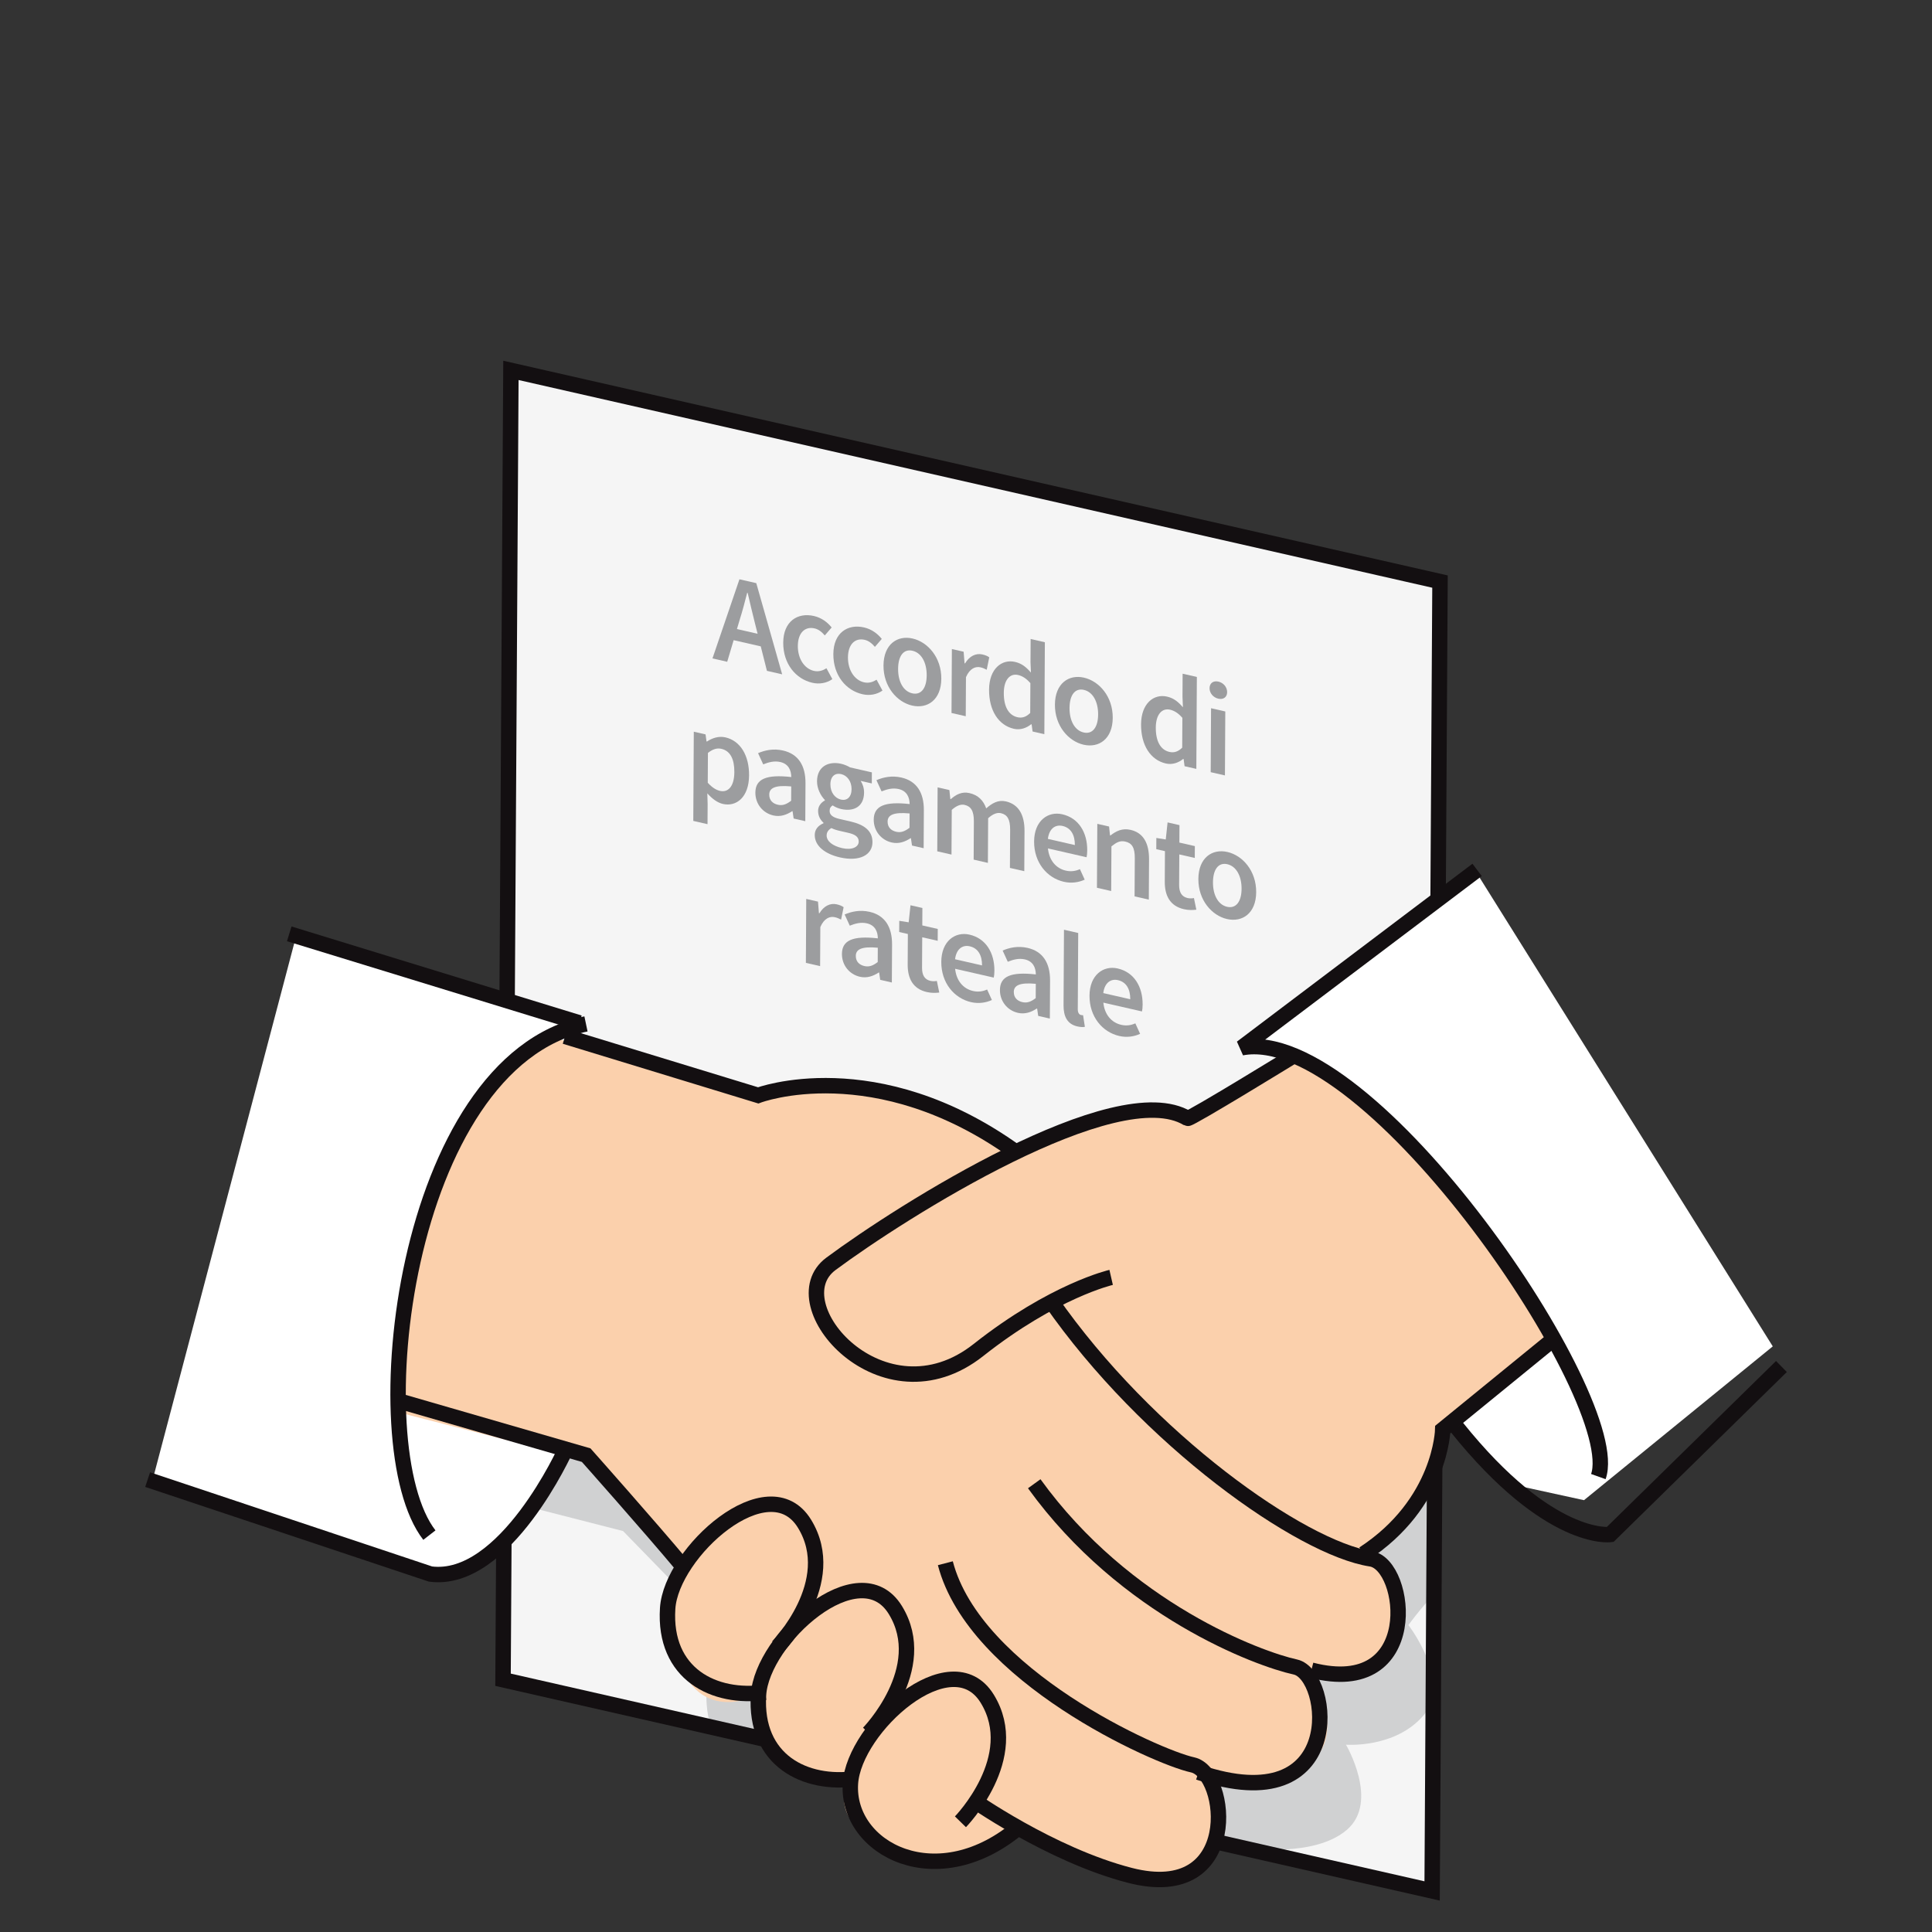 <?xml version="1.0" encoding="UTF-8" standalone="no"?>
<!DOCTYPE svg PUBLIC "-//W3C//DTD SVG 1.1//EN" "http://www.w3.org/Graphics/SVG/1.1/DTD/svg11.dtd">
<svg width="200px" height="200px" viewBox="0 0 327 327" version="1.1" xmlns="http://www.w3.org/2000/svg" xmlns:xlink="http://www.w3.org/1999/xlink" xml:space="preserve" xmlns:serif="http://www.serif.com/" style="fill-rule:evenodd;clip-rule:evenodd;stroke-miterlimit:3.864;">
    <rect x="0" y="0" width="327" height="327" fill="#333333" stroke="none"/>
    <rect id="ArtBoard1" x="0" y="0" width="326.28" height="326.28" style="fill:none;"/>
    <g>
        <path d="M243.728,98.434L86.475,62.689L85.14,284.306L242.393,320.052L243.728,98.434Z" style="fill:rgb(245,245,245);"/>
        <clipPath id="_clip1">
            <path d="M243.728,98.434L86.475,62.689L85.14,284.306L242.393,320.052L243.728,98.434Z"/>
        </clipPath>
        <g clip-path="url(#_clip1)">
            <path d="M96.323,184.872L134.647,197.537C134.647,197.537 151.066,194.215 161.76,198.273C172.454,202.331 178.304,206.169 178.304,206.169C178.304,206.169 190.771,199.558 198.022,199.335C205.273,199.113 208.86,201.087 208.86,201.087L224.646,190.415C224.646,190.415 244.649,203.813 250.208,212.373C255.767,220.934 265.649,239.878 265.649,239.878L250.976,252.938C250.976,252.938 247.015,266.123 244.346,268.316C241.676,270.51 238.38,275.05 238.38,275.05C238.38,275.05 245.793,284.625 240.974,290.297C236.155,295.968 227.811,295.297 227.811,295.297C227.811,295.297 233.501,304.936 227.98,309.692C222.459,314.449 211.235,312.782 211.235,312.782C211.235,312.782 214.281,327.004 207.513,328.978C200.745,330.952 185.767,324.989 185.767,324.989L178.589,321.398C178.589,321.398 169.042,329.16 157.144,324.901C145.247,320.643 149.217,313.195 149.217,313.195C149.217,313.195 143.314,315.993 137.984,309.711C132.654,303.429 135.145,298.102 135.145,298.102C135.145,298.102 126.353,303.676 121.578,295.235C116.802,286.794 121.991,276.124 121.991,276.124L105.46,259.139L72.34,250.657C72.34,250.657 71.004,231.252 78.618,213.304C86.232,195.356 96.323,184.872 96.323,184.872Z" style="fill:rgb(208,209,210);"/>
        </g>
        <path d="M243.728,98.434L86.475,62.689L85.14,284.306L242.393,320.052L243.728,98.434Z" style="fill:none;stroke:rgb(19,15,17);stroke-width:2.61px;"/>
        <g transform="matrix(0.565,0.129,-0.003,0.529,-607.437,-1707.33)">
            <g transform="matrix(0.89,0,0,1,143.405,0)">
                <g transform="matrix(41.667,0,0,41.667,1305.45,3119.87)">
                    <path d="M0.192,-0.268L0.215,-0.348C0.236,-0.417 0.255,-0.491 0.273,-0.564L0.277,-0.564C0.296,-0.492 0.316,-0.417 0.336,-0.348L0.359,-0.268L0.192,-0.268ZM0.436,-0L0.559,-0L0.346,-0.654L0.21,-0.654L-0.004,-0L0.115,-0L0.166,-0.177L0.385,-0.177L0.436,-0Z" style="fill:rgb(156,157,159);fill-rule:nonzero;"/>
                </g>
                <g transform="matrix(41.667,0,0,41.667,1327.33,3119.87)">
                    <path d="M0.041,-0.245C0.041,-0.082 0.144,0.012 0.278,0.012C0.334,0.012 0.393,-0.01 0.439,-0.051L0.391,-0.124C0.364,-0.102 0.33,-0.082 0.29,-0.082C0.213,-0.082 0.159,-0.147 0.159,-0.245C0.159,-0.344 0.214,-0.409 0.293,-0.409C0.324,-0.409 0.35,-0.396 0.376,-0.373L0.431,-0.446C0.398,-0.478 0.35,-0.503 0.287,-0.503C0.156,-0.503 0.041,-0.409 0.041,-0.245Z" style="fill:rgb(156,157,159);fill-rule:nonzero;"/>
                </g>
                <g transform="matrix(41.667,0,0,41.667,1344.2,3119.87)">
                    <path d="M0.041,-0.245C0.041,-0.082 0.144,0.012 0.278,0.012C0.334,0.012 0.393,-0.01 0.439,-0.051L0.391,-0.124C0.364,-0.102 0.33,-0.082 0.29,-0.082C0.213,-0.082 0.159,-0.147 0.159,-0.245C0.159,-0.344 0.214,-0.409 0.293,-0.409C0.324,-0.409 0.35,-0.396 0.376,-0.373L0.431,-0.446C0.398,-0.478 0.35,-0.503 0.287,-0.503C0.156,-0.503 0.041,-0.409 0.041,-0.245Z" style="fill:rgb(156,157,159);fill-rule:nonzero;"/>
                </g>
                <g transform="matrix(41.667,0,0,41.667,1361.08,3119.87)">
                    <path d="M0.041,-0.245C0.041,-0.082 0.152,0.012 0.274,0.012C0.397,0.012 0.508,-0.082 0.508,-0.245C0.508,-0.409 0.397,-0.503 0.274,-0.503C0.152,-0.503 0.041,-0.409 0.041,-0.245ZM0.159,-0.245C0.159,-0.344 0.202,-0.409 0.274,-0.409C0.346,-0.409 0.39,-0.344 0.39,-0.245C0.39,-0.147 0.346,-0.082 0.274,-0.082C0.202,-0.082 0.159,-0.147 0.159,-0.245Z" style="fill:rgb(156,157,159);fill-rule:nonzero;"/>
                </g>
                <g transform="matrix(41.667,0,0,41.667,1382.7,3119.87)">
                    <path d="M0.073,-0L0.188,-0L0.188,-0.3C0.218,-0.374 0.265,-0.401 0.304,-0.401C0.325,-0.401 0.338,-0.398 0.355,-0.393L0.375,-0.493C0.36,-0.5 0.344,-0.503 0.319,-0.503C0.267,-0.503 0.215,-0.468 0.18,-0.404L0.176,-0.404L0.168,-0.491L0.073,-0.491L0.073,-0Z" style="fill:rgb(156,157,159);fill-rule:nonzero;"/>
                </g>
                <g transform="matrix(41.667,0,0,41.667,1396.53,3119.87)">
                    <path d="M0.043,-0.245C0.043,-0.083 0.122,0.012 0.245,0.012C0.298,0.012 0.348,-0.017 0.384,-0.053L0.388,-0.053L0.396,-0L0.491,-0L0.491,-0.706L0.376,-0.706L0.376,-0.528L0.38,-0.449C0.342,-0.482 0.307,-0.503 0.251,-0.503C0.144,-0.503 0.043,-0.405 0.043,-0.245ZM0.162,-0.246C0.162,-0.349 0.213,-0.408 0.276,-0.408C0.309,-0.408 0.342,-0.397 0.376,-0.367L0.376,-0.138C0.343,-0.1 0.311,-0.083 0.273,-0.083C0.202,-0.083 0.162,-0.14 0.162,-0.246Z" style="fill:rgb(156,157,159);fill-rule:nonzero;"/>
                </g>
                <g transform="matrix(41.667,0,0,41.667,1418.78,3119.87)">
                    <path d="M0.041,-0.245C0.041,-0.082 0.152,0.012 0.274,0.012C0.397,0.012 0.508,-0.082 0.508,-0.245C0.508,-0.409 0.397,-0.503 0.274,-0.503C0.152,-0.503 0.041,-0.409 0.041,-0.245ZM0.159,-0.245C0.159,-0.344 0.202,-0.409 0.274,-0.409C0.346,-0.409 0.39,-0.344 0.39,-0.245C0.39,-0.147 0.346,-0.082 0.274,-0.082C0.202,-0.082 0.159,-0.147 0.159,-0.245Z" style="fill:rgb(156,157,159);fill-rule:nonzero;"/>
                </g>
                <g transform="matrix(41.667,0,0,41.667,1447.69,3119.87)">
                    <path d="M0.043,-0.245C0.043,-0.083 0.122,0.012 0.245,0.012C0.298,0.012 0.348,-0.017 0.384,-0.053L0.388,-0.053L0.396,-0L0.491,-0L0.491,-0.706L0.376,-0.706L0.376,-0.528L0.38,-0.449C0.342,-0.482 0.307,-0.503 0.251,-0.503C0.144,-0.503 0.043,-0.405 0.043,-0.245ZM0.162,-0.246C0.162,-0.349 0.213,-0.408 0.276,-0.408C0.309,-0.408 0.342,-0.397 0.376,-0.367L0.376,-0.138C0.343,-0.1 0.311,-0.083 0.273,-0.083C0.202,-0.083 0.162,-0.14 0.162,-0.246Z" style="fill:rgb(156,157,159);fill-rule:nonzero;"/>
                </g>
                <g transform="matrix(41.667,0,0,41.667,1469.94,3119.87)">
                    <path d="M0.131,-0.577C0.172,-0.577 0.202,-0.604 0.202,-0.642C0.202,-0.681 0.172,-0.708 0.131,-0.708C0.09,-0.708 0.06,-0.681 0.06,-0.642C0.06,-0.604 0.09,-0.577 0.131,-0.577ZM0.073,-0L0.188,-0L0.188,-0.491L0.073,-0.491L0.073,-0Z" style="fill:rgb(156,157,159);fill-rule:nonzero;"/>
                </g>
            </g>
            <g transform="matrix(0.89,0,0,1,142.491,0)">
                <g transform="matrix(41.667,0,0,41.667,1297.13,3165.11)">
                    <path d="M0.185,-0.042C0.225,-0.008 0.268,0.012 0.311,0.012C0.42,0.012 0.521,-0.085 0.521,-0.253C0.521,-0.405 0.45,-0.503 0.328,-0.503C0.274,-0.503 0.221,-0.474 0.18,-0.439L0.176,-0.439L0.168,-0.491L0.073,-0.491L0.073,0.194L0.188,0.194L0.188,0.04L0.185,-0.042ZM0.188,-0.124L0.188,-0.353C0.226,-0.39 0.26,-0.408 0.296,-0.408C0.37,-0.408 0.402,-0.35 0.402,-0.252C0.402,-0.141 0.352,-0.083 0.287,-0.083C0.258,-0.083 0.224,-0.094 0.188,-0.124Z" style="fill:rgb(156,157,159);fill-rule:nonzero;"/>
                </g>
                <g transform="matrix(41.667,0,0,41.667,1318.82,3165.11)">
                    <path d="M0.052,-0.132C0.052,-0.046 0.112,0.012 0.198,0.012C0.256,0.012 0.306,-0.017 0.35,-0.054L0.353,-0.054L0.362,-0L0.456,-0L0.456,-0.291C0.456,-0.428 0.396,-0.503 0.273,-0.503C0.195,-0.503 0.126,-0.473 0.072,-0.439L0.114,-0.362C0.157,-0.388 0.203,-0.41 0.252,-0.41C0.318,-0.41 0.34,-0.366 0.341,-0.314C0.14,-0.292 0.052,-0.237 0.052,-0.132ZM0.164,-0.141C0.164,-0.19 0.208,-0.225 0.341,-0.242L0.341,-0.132C0.305,-0.098 0.274,-0.078 0.234,-0.078C0.193,-0.078 0.164,-0.097 0.164,-0.141Z" style="fill:rgb(156,157,159);fill-rule:nonzero;"/>
                </g>
                <g transform="matrix(41.667,0,0,41.667,1339.36,3165.11)">
                    <path d="M0.136,0.072C0.136,0.049 0.148,0.027 0.174,0.007C0.193,0.012 0.214,0.014 0.241,0.014L0.308,0.014C0.364,0.014 0.395,0.025 0.395,0.063C0.395,0.105 0.341,0.142 0.262,0.142C0.184,0.142 0.136,0.116 0.136,0.072ZM0.04,0.089C0.04,0.175 0.127,0.217 0.244,0.217C0.404,0.217 0.506,0.141 0.506,0.044C0.506,-0.041 0.444,-0.077 0.326,-0.077L0.239,-0.077C0.179,-0.077 0.159,-0.094 0.159,-0.122C0.159,-0.144 0.168,-0.156 0.183,-0.169C0.205,-0.16 0.229,-0.156 0.25,-0.156C0.354,-0.156 0.436,-0.214 0.436,-0.323C0.436,-0.357 0.424,-0.387 0.408,-0.406L0.498,-0.406L0.498,-0.491L0.322,-0.491C0.302,-0.498 0.277,-0.503 0.25,-0.503C0.147,-0.503 0.056,-0.44 0.056,-0.327C0.056,-0.269 0.087,-0.222 0.12,-0.197L0.12,-0.193C0.092,-0.173 0.066,-0.14 0.066,-0.102C0.066,-0.062 0.085,-0.036 0.11,-0.02L0.11,-0.016C0.065,0.012 0.04,0.048 0.04,0.089ZM0.25,-0.228C0.202,-0.228 0.164,-0.264 0.164,-0.327C0.164,-0.389 0.202,-0.424 0.25,-0.424C0.298,-0.424 0.335,-0.388 0.335,-0.327C0.335,-0.264 0.297,-0.228 0.25,-0.228Z" style="fill:rgb(156,157,159);fill-rule:nonzero;"/>
                </g>
                <g transform="matrix(41.667,0,0,41.667,1358.66,3165.11)">
                    <path d="M0.052,-0.132C0.052,-0.046 0.112,0.012 0.198,0.012C0.256,0.012 0.306,-0.017 0.35,-0.054L0.353,-0.054L0.362,-0L0.456,-0L0.456,-0.291C0.456,-0.428 0.396,-0.503 0.273,-0.503C0.195,-0.503 0.126,-0.473 0.072,-0.439L0.114,-0.362C0.157,-0.388 0.203,-0.41 0.252,-0.41C0.318,-0.41 0.34,-0.366 0.341,-0.314C0.14,-0.292 0.052,-0.237 0.052,-0.132ZM0.164,-0.141C0.164,-0.19 0.208,-0.225 0.341,-0.242L0.341,-0.132C0.305,-0.098 0.274,-0.078 0.234,-0.078C0.193,-0.078 0.164,-0.097 0.164,-0.141Z" style="fill:rgb(156,157,159);fill-rule:nonzero;"/>
                </g>
                <g transform="matrix(41.667,0,0,41.667,1379.2,3165.11)">
                    <path d="M0.073,-0L0.188,-0L0.188,-0.343C0.226,-0.384 0.261,-0.404 0.291,-0.404C0.343,-0.404 0.367,-0.374 0.367,-0.293L0.367,-0L0.482,-0L0.482,-0.343C0.52,-0.384 0.554,-0.404 0.585,-0.404C0.636,-0.404 0.66,-0.374 0.66,-0.293L0.66,-0L0.776,-0L0.776,-0.308C0.776,-0.432 0.728,-0.503 0.624,-0.503C0.562,-0.503 0.513,-0.465 0.466,-0.415C0.443,-0.47 0.402,-0.503 0.33,-0.503C0.269,-0.503 0.221,-0.468 0.18,-0.424L0.176,-0.424L0.168,-0.491L0.073,-0.491L0.073,-0Z" style="fill:rgb(156,157,159);fill-rule:nonzero;"/>
                </g>
                <g transform="matrix(41.667,0,0,41.667,1413.07,3165.11)">
                    <path d="M0.041,-0.245C0.041,-0.083 0.147,0.012 0.283,0.012C0.345,0.012 0.404,-0.01 0.451,-0.041L0.412,-0.113C0.376,-0.09 0.34,-0.077 0.298,-0.077C0.219,-0.077 0.163,-0.127 0.153,-0.216L0.465,-0.216C0.468,-0.228 0.47,-0.248 0.47,-0.27C0.47,-0.407 0.4,-0.503 0.267,-0.503C0.152,-0.503 0.041,-0.405 0.041,-0.245ZM0.152,-0.289C0.162,-0.371 0.212,-0.414 0.27,-0.414C0.337,-0.414 0.37,-0.367 0.37,-0.289L0.152,-0.289Z" style="fill:rgb(156,157,159);fill-rule:nonzero;"/>
                </g>
                <g transform="matrix(41.667,0,0,41.667,1432.95,3165.11)">
                    <path d="M0.073,-0L0.188,-0L0.188,-0.343C0.229,-0.383 0.257,-0.404 0.3,-0.404C0.354,-0.404 0.377,-0.374 0.377,-0.293L0.377,-0L0.492,-0L0.492,-0.308C0.492,-0.432 0.446,-0.503 0.341,-0.503C0.274,-0.503 0.224,-0.468 0.18,-0.425L0.176,-0.425L0.168,-0.491L0.073,-0.491L0.073,-0Z" style="fill:rgb(156,157,159);fill-rule:nonzero;"/>
                </g>
                <g transform="matrix(41.667,0,0,41.667,1455.03,3165.11)">
                    <path d="M0.09,-0.166C0.09,-0.06 0.132,0.012 0.246,0.012C0.285,0.012 0.319,0.003 0.346,-0.006L0.326,-0.091C0.312,-0.085 0.292,-0.08 0.275,-0.08C0.228,-0.08 0.206,-0.108 0.206,-0.166L0.206,-0.4L0.331,-0.4L0.331,-0.491L0.206,-0.491L0.206,-0.625L0.11,-0.625L0.096,-0.491L0.02,-0.486L0.02,-0.4L0.09,-0.4L0.09,-0.166Z" style="fill:rgb(156,157,159);fill-rule:nonzero;"/>
                </g>
                <g transform="matrix(41.667,0,0,41.667,1468.36,3165.11)">
                    <path d="M0.041,-0.245C0.041,-0.082 0.152,0.012 0.274,0.012C0.397,0.012 0.508,-0.082 0.508,-0.245C0.508,-0.409 0.397,-0.503 0.274,-0.503C0.152,-0.503 0.041,-0.409 0.041,-0.245ZM0.159,-0.245C0.159,-0.344 0.202,-0.409 0.274,-0.409C0.346,-0.409 0.39,-0.344 0.39,-0.245C0.39,-0.147 0.346,-0.082 0.274,-0.082C0.202,-0.082 0.159,-0.147 0.159,-0.245Z" style="fill:rgb(156,157,159);fill-rule:nonzero;"/>
                </g>
            </g>
            <g transform="matrix(0.89,0,0,1,146.218,0)">
                <g transform="matrix(41.667,0,0,41.667,1331.06,3210.34)">
                    <path d="M0.073,-0L0.188,-0L0.188,-0.3C0.218,-0.374 0.265,-0.401 0.304,-0.401C0.325,-0.401 0.338,-0.398 0.355,-0.393L0.375,-0.493C0.36,-0.5 0.344,-0.503 0.319,-0.503C0.267,-0.503 0.215,-0.468 0.18,-0.404L0.176,-0.404L0.168,-0.491L0.073,-0.491L0.073,-0Z" style="fill:rgb(156,157,159);fill-rule:nonzero;"/>
                </g>
                <g transform="matrix(41.667,0,0,41.667,1344.04,3210.34)">
                    <path d="M0.052,-0.132C0.052,-0.046 0.112,0.012 0.198,0.012C0.256,0.012 0.306,-0.017 0.35,-0.054L0.353,-0.054L0.362,-0L0.456,-0L0.456,-0.291C0.456,-0.428 0.396,-0.503 0.273,-0.503C0.195,-0.503 0.126,-0.473 0.072,-0.439L0.114,-0.362C0.157,-0.388 0.203,-0.41 0.252,-0.41C0.318,-0.41 0.34,-0.366 0.341,-0.314C0.14,-0.292 0.052,-0.237 0.052,-0.132ZM0.164,-0.141C0.164,-0.19 0.208,-0.225 0.341,-0.242L0.341,-0.132C0.305,-0.098 0.274,-0.078 0.234,-0.078C0.193,-0.078 0.164,-0.097 0.164,-0.141Z" style="fill:rgb(156,157,159);fill-rule:nonzero;"/>
                </g>
                <g transform="matrix(41.667,0,0,41.667,1364.58,3210.34)">
                    <path d="M0.09,-0.166C0.09,-0.06 0.132,0.012 0.246,0.012C0.285,0.012 0.319,0.003 0.346,-0.006L0.326,-0.091C0.312,-0.085 0.292,-0.08 0.275,-0.08C0.228,-0.08 0.206,-0.108 0.206,-0.166L0.206,-0.4L0.331,-0.4L0.331,-0.491L0.206,-0.491L0.206,-0.625L0.11,-0.625L0.096,-0.491L0.02,-0.486L0.02,-0.4L0.09,-0.4L0.09,-0.166Z" style="fill:rgb(156,157,159);fill-rule:nonzero;"/>
                </g>
                <g transform="matrix(41.667,0,0,41.667,1377.91,3210.34)">
                    <path d="M0.041,-0.245C0.041,-0.083 0.147,0.012 0.283,0.012C0.345,0.012 0.404,-0.01 0.451,-0.041L0.412,-0.113C0.376,-0.09 0.34,-0.077 0.298,-0.077C0.219,-0.077 0.163,-0.127 0.153,-0.216L0.465,-0.216C0.468,-0.228 0.47,-0.248 0.47,-0.27C0.47,-0.407 0.4,-0.503 0.267,-0.503C0.152,-0.503 0.041,-0.405 0.041,-0.245ZM0.152,-0.289C0.162,-0.371 0.212,-0.414 0.27,-0.414C0.337,-0.414 0.37,-0.367 0.37,-0.289L0.152,-0.289Z" style="fill:rgb(156,157,159);fill-rule:nonzero;"/>
                </g>
                <g transform="matrix(41.667,0,0,41.667,1397.22,3210.34)">
                    <path d="M0.052,-0.132C0.052,-0.046 0.112,0.012 0.198,0.012C0.256,0.012 0.306,-0.017 0.35,-0.054L0.353,-0.054L0.362,-0L0.456,-0L0.456,-0.291C0.456,-0.428 0.396,-0.503 0.273,-0.503C0.195,-0.503 0.126,-0.473 0.072,-0.439L0.114,-0.362C0.157,-0.388 0.203,-0.41 0.252,-0.41C0.318,-0.41 0.34,-0.366 0.341,-0.314C0.14,-0.292 0.052,-0.237 0.052,-0.132ZM0.164,-0.141C0.164,-0.19 0.208,-0.225 0.341,-0.242L0.341,-0.132C0.305,-0.098 0.274,-0.078 0.234,-0.078C0.193,-0.078 0.164,-0.097 0.164,-0.141Z" style="fill:rgb(156,157,159);fill-rule:nonzero;"/>
                </g>
                <g transform="matrix(41.667,0,0,41.667,1417.76,3210.34)">
                    <path d="M0.073,-0.126C0.073,-0.041 0.103,0.012 0.185,0.012C0.212,0.012 0.232,0.008 0.246,0.002L0.231,-0.084C0.222,-0.082 0.218,-0.082 0.213,-0.082C0.201,-0.082 0.188,-0.092 0.188,-0.12L0.188,-0.706L0.073,-0.706L0.073,-0.126Z" style="fill:rgb(156,157,159);fill-rule:nonzero;"/>
                </g>
                <g transform="matrix(41.667,0,0,41.667,1427.8,3210.34)">
                    <path d="M0.041,-0.245C0.041,-0.083 0.147,0.012 0.283,0.012C0.345,0.012 0.404,-0.01 0.451,-0.041L0.412,-0.113C0.376,-0.09 0.34,-0.077 0.298,-0.077C0.219,-0.077 0.163,-0.127 0.153,-0.216L0.465,-0.216C0.468,-0.228 0.47,-0.248 0.47,-0.27C0.47,-0.407 0.4,-0.503 0.267,-0.503C0.152,-0.503 0.041,-0.405 0.041,-0.245ZM0.152,-0.289C0.162,-0.371 0.212,-0.414 0.27,-0.414C0.337,-0.414 0.37,-0.367 0.37,-0.289L0.152,-0.289Z" style="fill:rgb(156,157,159);fill-rule:nonzero;"/>
                </g>
            </g>
        </g>
        <path d="M300.05,227.88L250.197,148.164L211.201,176.481C211.201,176.481 233.557,184.377 243.89,199.423C254.224,214.47 245.866,240.984 245.866,240.984L257.101,251.512L268.097,253.912L300.05,227.88Z" style="fill:white;"/>
        <path d="M50.099,158.52L98.262,173.015C98.262,173.015 117.27,208.96 94.555,249.757C87.132,263.089 74.789,266.586 74.789,266.586L25.794,250.631L50.099,158.52Z" style="fill:white;"/>
        <path d="M94.189,175.76L128.899,185.714C128.899,185.714 145.318,182.392 156.012,186.45C166.706,190.508 172.556,194.346 172.556,194.346C172.556,194.346 185.024,187.735 192.275,187.512C199.525,187.29 203.113,189.264 203.113,189.264L218.899,178.592C218.899,178.592 238.902,191.99 244.461,200.55C250.019,209.11 263.11,225.928 263.11,225.928L245.228,241.115C245.228,241.115 241.268,254.3 238.598,256.493C235.928,258.686 232.632,263.227 232.632,263.227C232.632,263.227 240.046,272.802 235.227,278.474C230.407,284.145 222.063,283.474 222.063,283.474C222.063,283.474 227.754,293.113 222.233,297.869C216.712,302.625 205.488,300.959 205.488,300.959C205.488,300.959 208.534,315.181 201.765,317.155C194.997,319.129 180.02,313.166 180.02,313.166L172.841,309.575C172.841,309.575 163.294,317.337 151.397,313.078C139.499,308.82 143.469,301.372 143.469,301.372C143.469,301.372 137.566,304.17 132.236,297.888C126.906,291.605 129.397,286.279 129.397,286.279C129.397,286.279 120.605,291.853 115.83,283.412C111.055,274.97 116.244,264.301 116.244,264.301L99.712,247.315L66.593,238.833C66.593,238.833 65.257,219.429 72.871,201.481C80.485,183.533 94.189,175.76 94.189,175.76Z" style="fill:rgb(251,208,172);"/>
        <path d="M99.178,173.304C68.147,179.839 60.978,244.77 72.675,259.825" style="fill:none;stroke:rgb(19,15,17);stroke-width:2.61px;"/>
        <path d="M95.634,175.413L128.323,185.397C128.323,185.397 148.185,177.874 172.005,195.035" style="fill:none;stroke:rgb(19,15,17);stroke-width:2.61px;"/>
        <path d="M177.82,220.099C194.183,243.657 220.249,262.029 232.034,263.844C238.254,264.802 240.892,287.553 221.954,282.683" style="fill:none;stroke:rgb(19,15,17);stroke-width:2.61px;"/>
        <path d="M175.05,251.131C190.47,272.485 213.089,280.814 219.24,282.146C225.391,283.478 227.992,308.459 202.865,299.964" style="fill:none;stroke:rgb(19,15,17);stroke-width:2.61px;"/>
        <path d="M160.004,264.584C164.945,283.587 195.699,297.379 201.85,298.711C208.001,300.044 210.197,322.289 191.259,317.419C177.773,313.951 164.225,304.33 164.225,304.33" style="fill:none;stroke:rgb(19,15,17);stroke-width:2.61px;"/>
        <path d="M219.391,178.422C219.391,178.422 201.352,189.507 201.004,189.295C188.987,181.99 152.558,205.055 140.637,213.914C131.539,220.675 149.485,241.233 165.6,228.5C178.354,218.422 188.066,216.204 188.066,216.204" style="fill:none;stroke:rgb(19,15,17);stroke-width:2.61px;"/>
        <path d="M172.813,308.969C158.777,321.155 143.224,312.981 143.937,301.857C144.544,292.378 161,277.598 167.097,287.522C173.195,297.446 162.56,308.347 162.56,308.347" style="fill:none;stroke:rgb(19,15,17);stroke-width:2.61px;"/>
        <path d="M144.889,301.04C136.273,302.277 127.669,297.965 128.383,286.84C128.99,277.361 145.446,262.581 151.543,272.505C157.641,282.429 147.006,293.331 147.006,293.331" style="fill:none;stroke:rgb(19,15,17);stroke-width:2.61px;"/>
        <path d="M129.51,286.428C120.894,287.665 112.291,283.353 113.004,272.229C113.611,262.749 130.067,247.969 136.165,257.893C142.262,267.817 131.628,278.719 131.628,278.719" style="fill:none;stroke:rgb(19,15,17);stroke-width:2.61px;"/>
        <path d="M230.787,263.007C243.94,254.425 244.191,241.957 244.191,241.957L263.571,226.15" style="fill:none;stroke:rgb(19,15,17);stroke-width:2.61px;"/>
        <path d="M250.007,147.232L210.141,177.341C231.868,173.14 275.111,237.104 270.526,249.919" style="fill:none;stroke:rgb(19,15,17);stroke-width:2.61px;"/>
        <path d="M115.501,265.016C110.008,258.436 99.211,246.288 99.211,246.288L67.254,237.041" style="fill:none;stroke:rgb(19,15,17);stroke-width:2.61px;"/>
        <path d="M48.956,158.057L98.068,173.13" style="fill:none;stroke:rgb(19,15,17);stroke-width:2.61px;"/>
        <path d="M24.99,250.43L72.861,266.414C85.505,268.058 95.758,245.277 95.758,245.277" style="fill:none;stroke:rgb(19,15,17);stroke-width:2.61px;"/>
        <path d="M246.552,241.558C262.256,261.148 272.521,259.724 272.521,259.724L301.515,231.287" style="fill:none;stroke:rgb(19,15,17);stroke-width:2.61px;"/>
    </g>
</svg>
